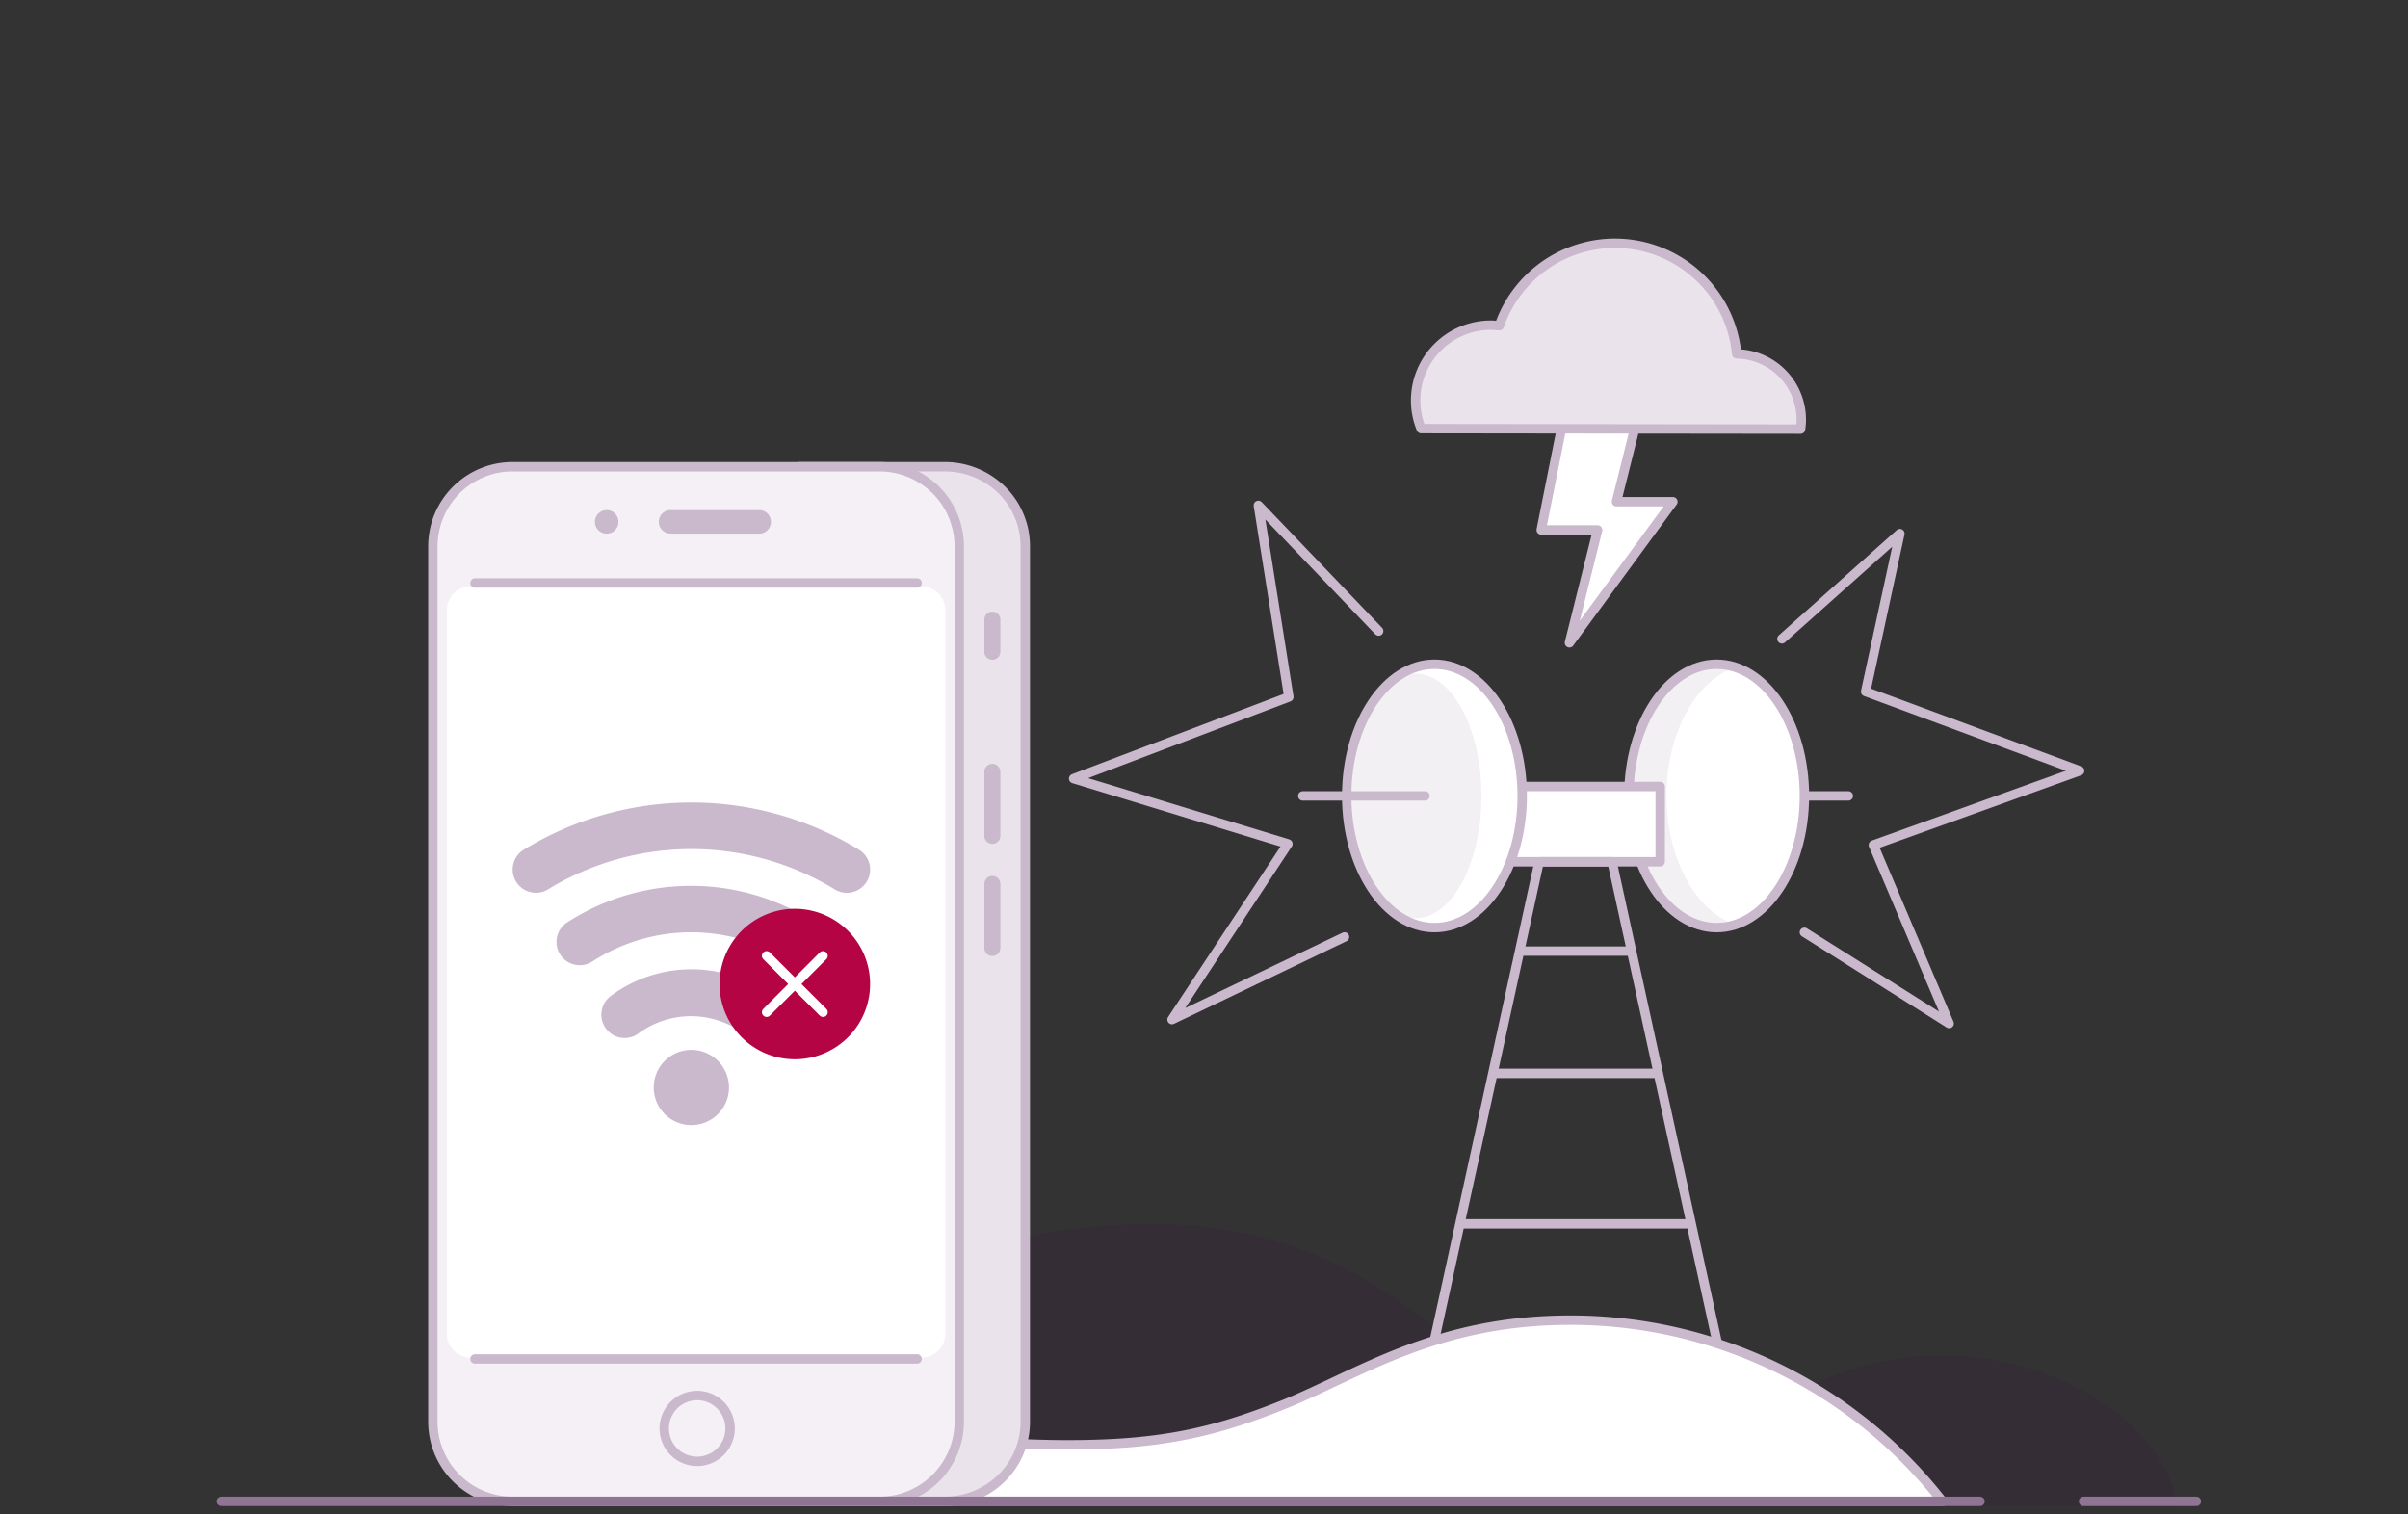 <?xml version="1.0" encoding="utf-8" standalone="no"?><svg xmlns="http://www.w3.org/2000/svg" width="256" height="161" fill="none"><rect width="100%" height="100%" fill="#333333" stroke="none"/><path fill="#fff" d="M182.5 98.625c5.153 0 9.33-6.268 9.33-14s-4.177-14-9.33-14c-5.153 0-9.33 6.268-9.33 14s4.177 14 9.33 14Z"/><path fill="#40004D" d="M177.17 84.625c0-6.7 3.14-12.3 7.33-13.67a6.403 6.403 0 0 0-2-.33c-5.15 0-9.33 6.27-9.33 14s4.18 14 9.33 14a6.403 6.403 0 0 0 2-.33c-4.19-1.37-7.33-6.97-7.33-13.67Z" opacity=".06"/><path stroke="#CAB8CD" stroke-linecap="round" stroke-linejoin="round" d="M182.5 98.625c5.153 0 9.33-6.268 9.33-14s-4.177-14-9.33-14c-5.153 0-9.33 6.268-9.33 14s4.177 14 9.33 14ZM196.5 84.625h-4.67"/><path fill="#40004D" d="M86.73 160.125H231.5c-1.22-8.44-12.32-16-25-16a32.14 32.14 0 0 0-16.32 4.37 30.434 30.434 0 0 1-13.68 3.63c-7.48 0-15.53-3.75-21-8.47-6.93-6-16.66-13.53-33-13.53-22.09 0-40 11-40 21.5 0 3.06 1.53 5.94 4.23 8.5Z" opacity=".11"/><path fill="#fff" stroke="#CAB8CD" stroke-linecap="round" stroke-linejoin="round" d="M176.5 83.625h-18v8h18v-8Z"/><path stroke="#CAB8CD" stroke-linecap="round" stroke-linejoin="round" d="m150.5 151.625 13.13-60h7.75l13.12 60h-34ZM191.83 99.125l15.39 9.7-8.06-18.98 21.93-7.89-22.75-8.42 3.64-16.8-12.54 11.19"/><path fill="#fff" stroke="#CAB8CD" stroke-linecap="round" stroke-linejoin="round" d="m171.85 53.345 3-12h-8l-3 15h6l-3 12 11-15h-6Z"/><path fill="#EAE3EB" stroke="#CAB8CD" stroke-linecap="round" stroke-linejoin="round" d="M191.42 45.625c.052-.33.079-.665.08-1a7 7 0 0 0-6.87-7 13 13 0 0 0-25.23-3c-.3 0-.6-.05-.9-.05a8 8 0 0 0-8 8 7.894 7.894 0 0 0 .59 3l40.33.05Z"/><path fill="#fff" stroke="#CAB8CD" stroke-linecap="round" stroke-linejoin="round" d="M206.5 159.625a50.15 50.15 0 0 0-39.6-19.26c-14.33 0-22.52 5.79-30.5 9-7.5 3-13.18 4.25-22.87 4.25-18.65 0-34.12-4.75-37-11v17H206.5v.01Z"/><path fill="#EAE3EB" stroke="#CAB8CD" stroke-linecap="round" stroke-linejoin="round" d="M85 159.625h15.43a8.615 8.615 0 0 0 6.06-2.48 8.373 8.373 0 0 0 2.51-6v-93.06a8.408 8.408 0 0 0-2.51-6 8.619 8.619 0 0 0-6.06-2.46H85v110Z"/><path fill="#F4F0F5" stroke="#CAB8CD" stroke-linecap="round" stroke-linejoin="round" d="M93.5 159.625h-39a8.466 8.466 0 0 1-7.831-5.219 8.476 8.476 0 0 1-.649-3.241v-93.08a8.47 8.47 0 0 1 8.48-8.46h39a8.471 8.471 0 0 1 8.48 8.46v93.08a8.469 8.469 0 0 1-8.48 8.46Z"/><path fill="#fff" d="M97.94 144.345H50.06a2.549 2.549 0 0 1-2.56-2.53v-76.93a2.551 2.551 0 0 1 2.56-2.54h47.88a2.549 2.549 0 0 1 2.56 2.54v76.93a2.55 2.55 0 0 1-2.56 2.53Z"/><path stroke="#CAB8CD" stroke-linecap="round" d="M97.5 61.985h-47M97.5 144.485h-47"/><path fill="#CAB8CD" d="M71.29 54.235h9.42a1.25 1.25 0 1 1 0 2.5h-9.42a1.25 1.25 0 0 1 0-2.5ZM64.5 56.735a1.25 1.25 0 1 1 0-2.5 1.25 1.25 0 0 1 0 2.5ZM104.65 69.295v-3.41a.848.848 0 0 1 .85-.85.85.85 0 0 1 .85.85v3.41a.852.852 0 0 1-1.451.601.848.848 0 0 1-.249-.601ZM104.65 88.875v-6.81a.848.848 0 0 1 .85-.85.85.85 0 0 1 .85.85v6.81a.852.852 0 0 1-1.451.601.848.848 0 0 1-.249-.601ZM104.65 100.795v-6.81a.848.848 0 0 1 .85-.85.85.85 0 0 1 .85.85v6.81a.852.852 0 0 1-1.451.601.848.848 0 0 1-.249-.601Z"/><path stroke="#CAB8CD" stroke-linecap="round" d="M74.12 155.375a3.497 3.497 0 0 1-3.234-2.161 3.498 3.498 0 0 1 2.551-4.772 3.5 3.5 0 1 1 .683 6.933v0Z"/><path fill="#CAB8CD" d="M73.5 119.625a4 4 0 1 0 0-8 4 4 0 0 0 0 8ZM66.4 110.365a2.48 2.48 0 0 1-1.48-4.46 14.342 14.342 0 0 1 17.16 0 2.5 2.5 0 0 1-3 4 9.42 9.42 0 0 0-11.24 0c-.42.301-.923.462-1.44.46Z"/><path fill="#CAB8CD" d="M85.32 102.625c-.476 0-.942-.139-1.34-.4a19.32 19.32 0 0 0-21 0 2.47 2.47 0 0 1-3.42-.73 2.473 2.473 0 0 1 .73-3.42 24.24 24.24 0 0 1 26.34 0 2.47 2.47 0 0 1-1.31 4.55Z"/><path fill="#CAB8CD" d="M90.02 94.925a2.46 2.46 0 0 1-1.29-.37 29.24 29.24 0 0 0-30.46 0 2.471 2.471 0 0 1-2.59-4.21 34.14 34.14 0 0 1 35.64 0 2.47 2.47 0 0 1-1.3 4.58Z"/><path fill="#B40443" d="M84.5 112.625a8 8 0 1 0 0-16 8 8 0 0 0 0 16Z"/><path stroke="#fff" stroke-linecap="round" stroke-linejoin="round" d="m81.5 101.625 6 6M81.5 107.625l6-6"/><path stroke="#8F7494" stroke-linecap="round" stroke-linejoin="round" d="M210.5 159.625h-187M233.5 159.625h-12"/><path fill="#fff" d="M152.5 98.625c5.153 0 9.33-6.268 9.33-14s-4.177-14-9.33-14c-5.153 0-9.33 6.268-9.33 14s4.177 14 9.33 14Z"/><path fill="#40004D" d="M150.5 97.625c3.866 0 7-5.82 7-13s-3.134-13-7-13-7 5.82-7 13 3.134 13 7 13Z" opacity=".06"/><path stroke="#CAB8CD" stroke-linecap="round" stroke-linejoin="round" d="M152.5 98.625c5.153 0 9.33-6.268 9.33-14s-4.177-14-9.33-14c-5.153 0-9.33 6.268-9.33 14s4.177 14 9.33 14ZM151.5 84.625h-13"/><path stroke="#CAB8CD" stroke-linecap="round" stroke-linejoin="round" d="m146.57 67.095-12.79-13.36 3.24 20.37-22.88 8.68 22.78 6.94-12.32 18.68 18.34-8.79M173 101.125h-11M176 114.125h-17M179.5 130.125h-24"/></svg>